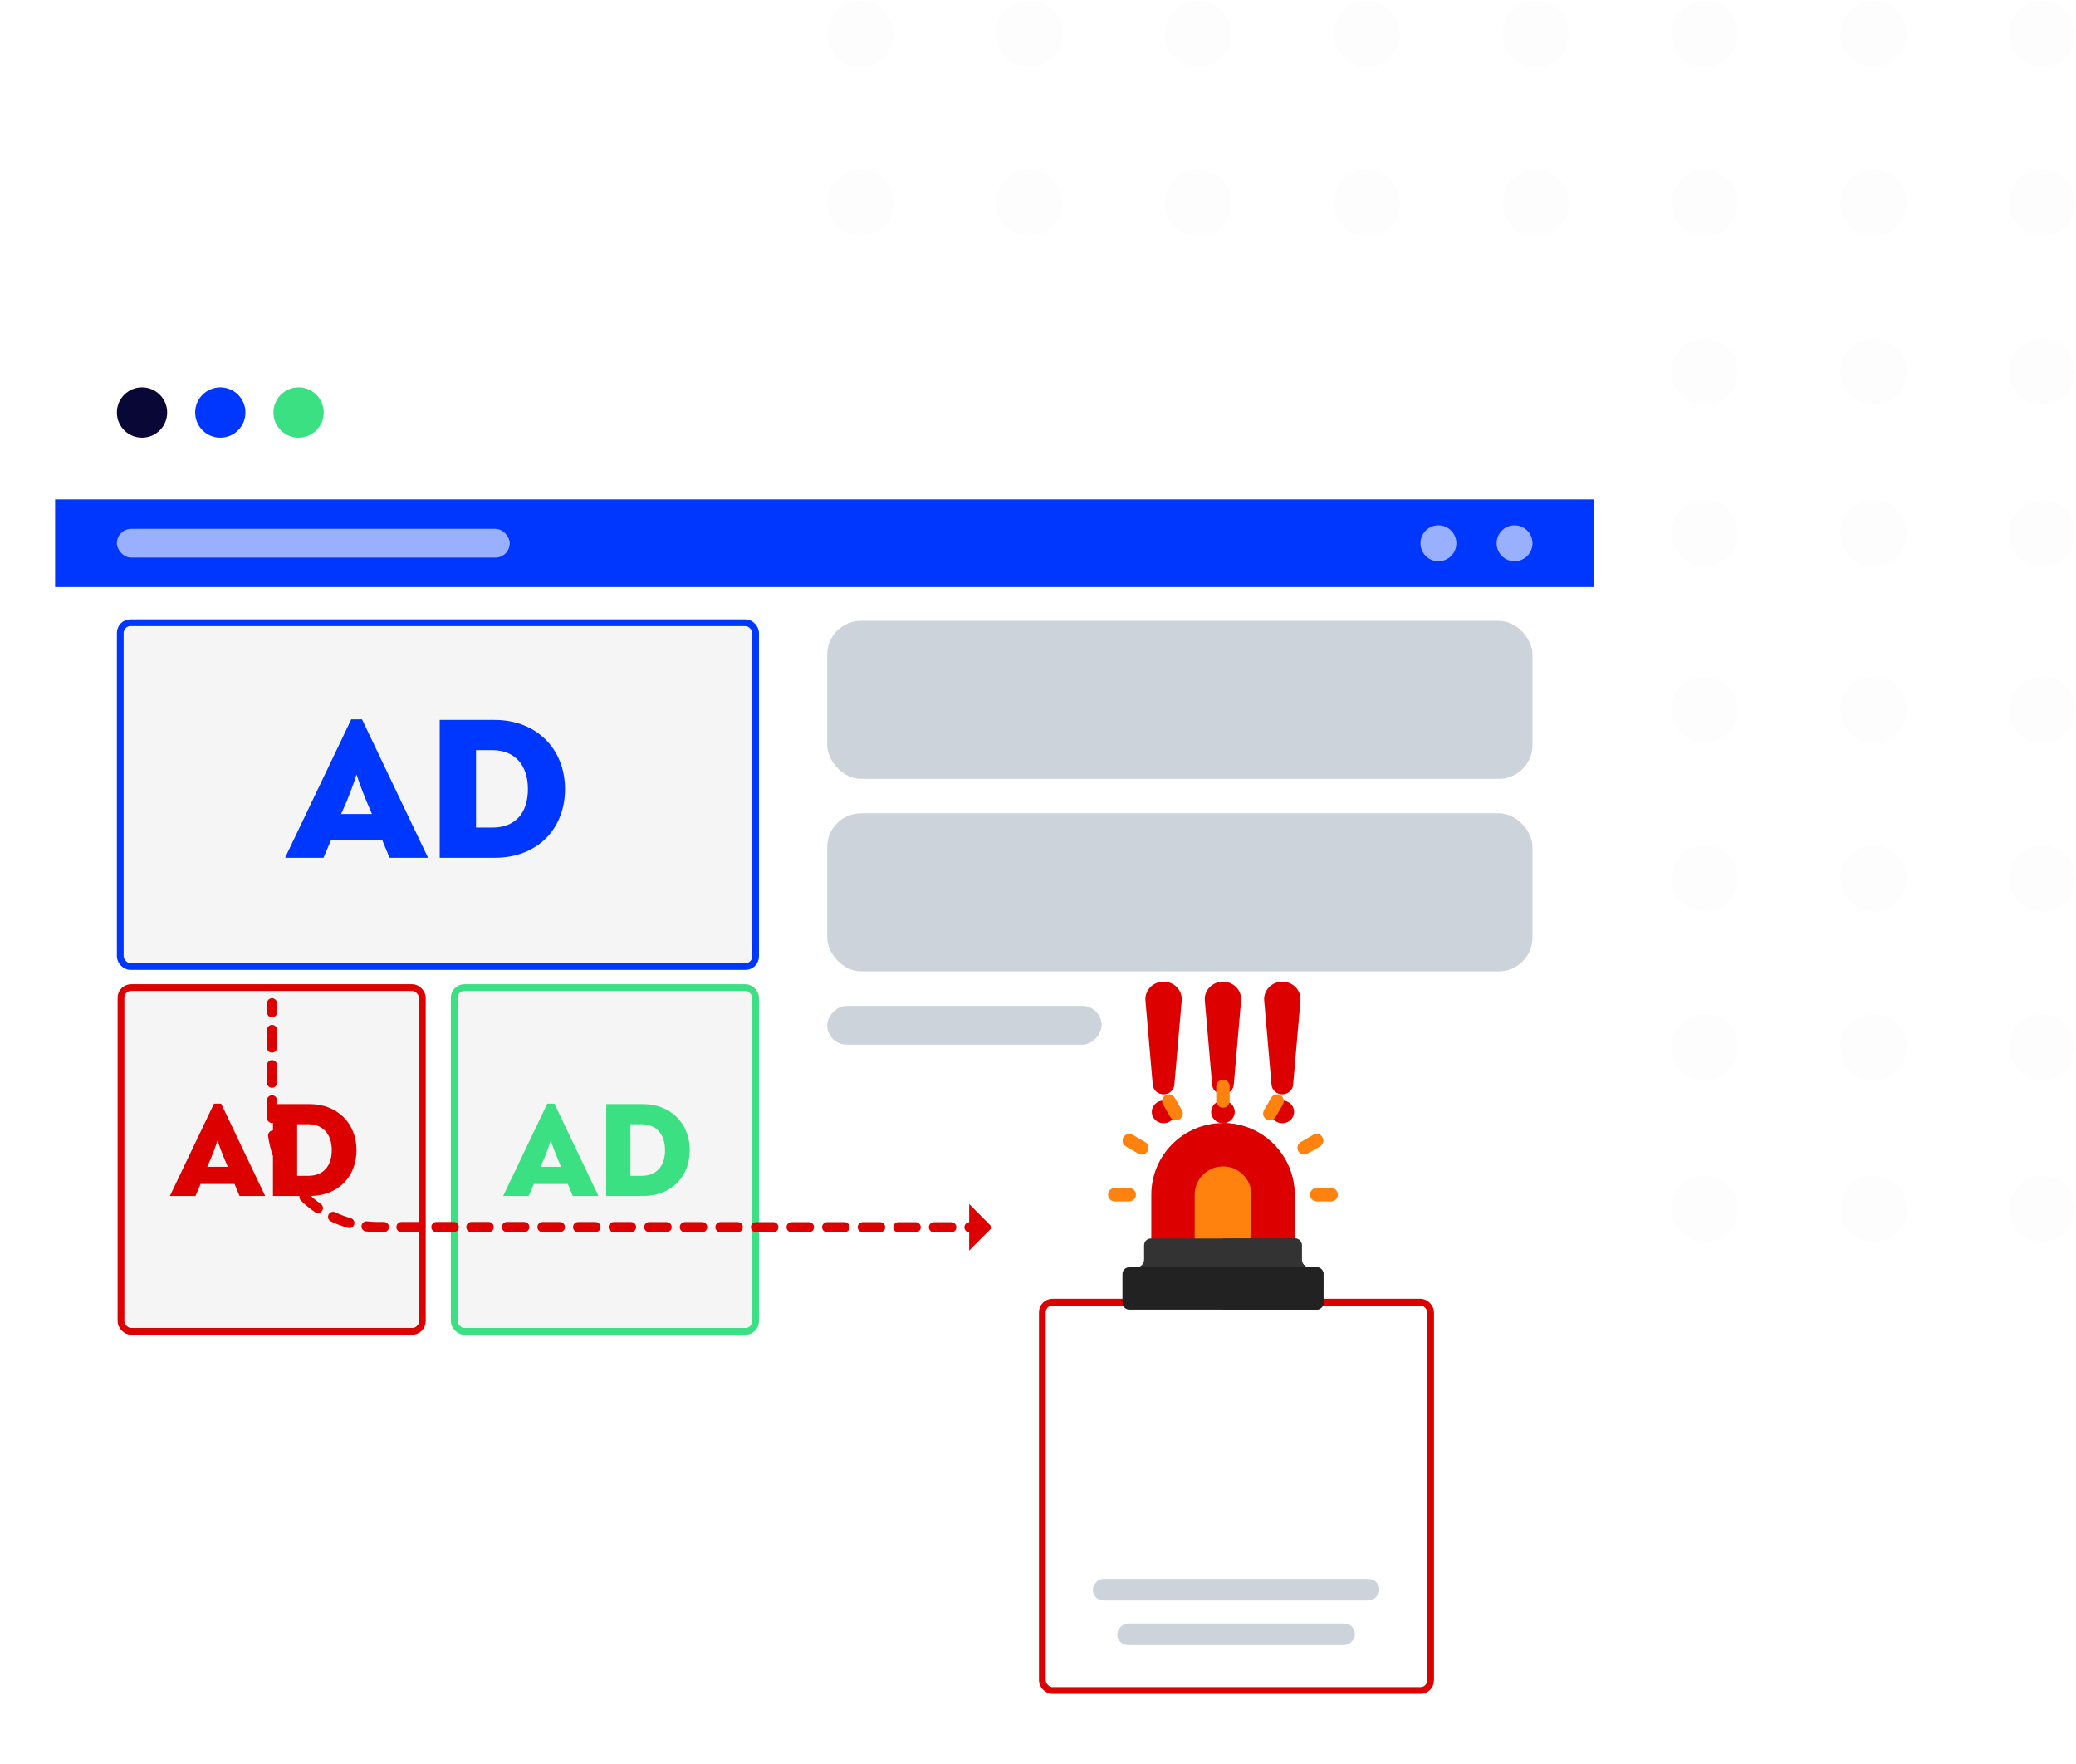 <svg width="452" height="384" viewBox="0 0 452 384" fill="none" xmlns="http://www.w3.org/2000/svg">
<g opacity="0.2">
<circle cx="187.31" cy="7.4" r="7.205" fill="#F5F5F5"/>
<circle cx="187.31" cy="154.472" r="7.205" fill="#F5F5F5"/>
<circle cx="187.31" cy="44.167" r="7.205" fill="#F5F5F5"/>
<circle cx="187.31" cy="191.235" r="7.205" fill="#F5F5F5"/>
<circle cx="187.31" cy="80.93" r="7.205" fill="#F5F5F5"/>
<circle cx="187.31" cy="228.002" r="7.205" fill="#F5F5F5"/>
<circle cx="187.31" cy="117.705" r="7.205" fill="#F5F5F5"/>
<circle cx="187.31" cy="264.777" r="7.205" fill="#F5F5F5"/>
<circle cx="224.08" cy="116.074" r="7.205" fill="#F5F5F5"/>
<circle cx="224.08" cy="263.137" r="7.205" fill="#F5F5F5"/>
<circle cx="260.845" cy="116.074" r="7.205" fill="#F5F5F5"/>
<circle cx="260.845" cy="263.137" r="7.205" fill="#F5F5F5"/>
<circle cx="297.615" cy="116.074" r="7.205" fill="#F5F5F5"/>
<circle cx="297.615" cy="263.137" r="7.205" fill="#F5F5F5"/>
<circle cx="334.381" cy="116.074" r="7.205" fill="#F5F5F5"/>
<circle cx="334.381" cy="263.137" r="7.205" fill="#F5F5F5"/>
<circle cx="371.15" cy="116.074" r="7.205" fill="#F5F5F5"/>
<circle cx="371.15" cy="263.137" r="7.205" fill="#F5F5F5"/>
<circle cx="407.916" cy="116.074" r="7.205" fill="#F5F5F5"/>
<circle cx="407.916" cy="263.137" r="7.205" fill="#F5F5F5"/>
<circle cx="444.681" cy="116.074" r="7.205" fill="#F5F5F5"/>
<circle cx="444.681" cy="263.137" r="7.205" fill="#F5F5F5"/>
<circle cx="224.08" cy="80.93" r="7.205" fill="#F5F5F5"/>
<circle cx="224.08" cy="228.002" r="7.205" fill="#F5F5F5"/>
<circle cx="260.845" cy="80.93" r="7.205" fill="#F5F5F5"/>
<circle cx="260.845" cy="228.002" r="7.205" fill="#F5F5F5"/>
<circle cx="297.615" cy="80.93" r="7.205" fill="#F5F5F5"/>
<circle cx="297.615" cy="228.002" r="7.205" fill="#F5F5F5"/>
<circle cx="334.381" cy="80.93" r="7.205" fill="#F5F5F5"/>
<circle cx="334.381" cy="228.002" r="7.205" fill="#F5F5F5"/>
<circle cx="371.15" cy="80.93" r="7.205" fill="#F5F5F5"/>
<circle cx="371.15" cy="228.002" r="7.205" fill="#F5F5F5"/>
<circle cx="407.916" cy="80.93" r="7.205" fill="#F5F5F5"/>
<circle cx="407.916" cy="228.002" r="7.205" fill="#F5F5F5"/>
<circle cx="444.681" cy="80.93" r="7.205" fill="#F5F5F5"/>
<circle cx="444.681" cy="228.002" r="7.205" fill="#F5F5F5"/>
<circle cx="224.08" cy="44.167" r="7.205" fill="#F5F5F5"/>
<circle cx="224.08" cy="191.235" r="7.205" fill="#F5F5F5"/>
<circle cx="260.845" cy="44.167" r="7.205" fill="#F5F5F5"/>
<circle cx="260.845" cy="191.235" r="7.205" fill="#F5F5F5"/>
<circle cx="297.615" cy="44.167" r="7.205" fill="#F5F5F5"/>
<circle cx="297.615" cy="191.235" r="7.205" fill="#F5F5F5"/>
<circle cx="334.381" cy="44.167" r="7.205" fill="#F5F5F5"/>
<circle cx="334.381" cy="191.235" r="7.205" fill="#F5F5F5"/>
<circle cx="371.15" cy="44.167" r="7.205" fill="#F5F5F5"/>
<circle cx="371.15" cy="191.235" r="7.205" fill="#F5F5F5"/>
<circle cx="407.916" cy="44.167" r="7.205" fill="#F5F5F5"/>
<circle cx="407.916" cy="191.235" r="7.205" fill="#F5F5F5"/>
<circle cx="444.681" cy="44.167" r="7.205" fill="#F5F5F5"/>
<circle cx="444.681" cy="191.235" r="7.205" fill="#F5F5F5"/>
<circle cx="224.08" cy="7.4" r="7.205" fill="#F5F5F5"/>
<circle cx="224.08" cy="154.472" r="7.205" fill="#F5F5F5"/>
<circle cx="260.845" cy="7.4" r="7.205" fill="#F5F5F5"/>
<circle cx="260.845" cy="154.472" r="7.205" fill="#F5F5F5"/>
<circle cx="297.615" cy="7.4" r="7.205" fill="#F5F5F5"/>
<circle cx="297.615" cy="154.472" r="7.205" fill="#F5F5F5"/>
<circle cx="334.381" cy="7.4" r="7.205" fill="#F5F5F5"/>
<circle cx="334.381" cy="154.472" r="7.205" fill="#F5F5F5"/>
<circle cx="371.15" cy="7.4" r="7.205" fill="#F5F5F5"/>
<circle cx="371.15" cy="154.472" r="7.205" fill="#F5F5F5"/>
<circle cx="407.916" cy="7.4" r="7.205" fill="#F5F5F5"/>
<circle cx="407.916" cy="154.472" r="7.205" fill="#F5F5F5"/>
<circle cx="444.681" cy="7.4" r="7.205" fill="#F5F5F5"/>
<circle cx="444.681" cy="154.472" r="7.205" fill="#F5F5F5"/>
</g>
<g filter="url(#filter0_d_1106_70776)">
<rect x="12" y="70.879" width="335.115" height="235.503" rx="2.943" fill="white"/>
</g>
<circle cx="30.922" cy="89.803" r="5.473" fill="#080736"/>
<circle cx="47.965" cy="89.803" r="5.473" fill="#0037FF"/>
<circle cx="65.012" cy="89.803" r="5.473" fill="#3BE082"/>
<rect x="12" y="108.721" width="335.115" height="19.078" fill="#0037FF"/>
<rect x="25.445" y="115.127" width="85.538" height="6.255" rx="3.128" fill="white" fill-opacity="0.6"/>
<circle cx="313.183" cy="118.27" r="3.909" fill="white" fill-opacity="0.6"/>
<circle cx="329.757" cy="118.27" r="3.909" fill="white" fill-opacity="0.6"/>
<rect x="180.105" y="135.15" width="153.562" height="34.403" rx="7.357" fill="#CCD3DB"/>
<rect x="180.105" y="177.057" width="153.562" height="34.403" rx="7.357" fill="#CCD3DB"/>
<rect width="59.736" height="8.444" rx="4.222" transform="matrix(-1 0 0 1 239.844 218.972)" fill="#CCD3DB"/>
<g filter="url(#filter1_d_1106_70776)">
<rect x="224.005" y="280.536" width="84.536" height="84.536" rx="2.207" fill="white" stroke="#DC0000" stroke-width="1.471"/>
<rect width="62.394" height="4.691" rx="2.346" transform="matrix(-1 0 0 1 297.391 340.795)" fill="#CCD3DB"/>
<rect width="51.761" height="4.691" rx="2.346" transform="matrix(-1 0 0 1 292.074 350.489)" fill="#CCD3DB"/>
</g>
<path d="M253.341 238.233C254.568 238.233 255.589 237.329 255.693 236.153L257.288 217.833C257.381 216.771 257.006 215.72 256.256 214.936C255.507 214.153 254.449 213.706 253.341 213.706C252.232 213.706 251.174 214.153 250.425 214.936C249.674 215.72 249.3 216.771 249.393 217.833L250.988 236.153C251.092 237.329 252.113 238.233 253.341 238.233Z" fill="#DC0000"/>
<path d="M253.341 239.583C251.921 239.583 250.77 240.689 250.77 242.055C250.77 243.42 251.921 244.527 253.341 244.527C254.761 244.527 255.912 243.42 255.912 242.055C255.912 240.689 254.761 239.583 253.341 239.583Z" fill="#DC0000"/>
<path d="M266.27 238.233C267.497 238.233 268.519 237.329 268.622 236.153L270.218 217.833C270.311 216.771 269.936 215.72 269.186 214.936C268.437 214.153 267.378 213.706 266.27 213.706C265.162 213.706 264.104 214.153 263.354 214.936C262.604 215.72 262.23 216.771 262.323 217.833L263.918 236.153C264.021 237.329 265.043 238.233 266.27 238.233Z" fill="#DC0000"/>
<path d="M266.271 239.583C264.85 239.583 263.699 240.689 263.699 242.055C263.699 243.42 264.85 244.527 266.271 244.527C267.691 244.527 268.842 243.42 268.842 242.055C268.842 240.689 267.691 239.583 266.271 239.583Z" fill="#DC0000"/>
<path d="M279.196 238.233C280.423 238.233 281.445 237.329 281.548 236.153L283.144 217.833C283.237 216.771 282.862 215.72 282.112 214.936C281.362 214.153 280.304 213.706 279.196 213.706C278.088 213.706 277.03 214.153 276.28 214.936C275.53 215.72 275.155 216.771 275.248 217.833L276.844 236.153C276.947 237.329 277.969 238.233 279.196 238.233Z" fill="#DC0000"/>
<path d="M279.196 239.583C277.776 239.583 276.625 240.689 276.625 242.055C276.625 243.42 277.776 244.527 279.196 244.527C280.617 244.527 281.768 243.42 281.768 242.055C281.768 240.689 280.617 239.583 279.196 239.583Z" fill="#DC0000"/>
<g clip-path="url(#clip0_1106_70776)">
<path d="M280.403 272.548H252.138C251.328 272.548 250.672 271.892 250.672 271.082V260.09C250.672 251.489 257.669 244.492 266.27 244.492C274.872 244.492 281.869 251.489 281.869 260.09V271.082C281.869 271.892 281.213 272.548 280.403 272.548Z" fill="#DC0000"/>
<path d="M281.868 271.082V260.09C281.868 251.489 274.871 244.492 266.27 244.492V272.548H280.402C281.212 272.548 281.868 271.892 281.868 271.082Z" fill="#DC0000"/>
<path d="M271.001 272.56H261.579C260.77 272.56 260.113 271.904 260.113 271.094V260.102C260.113 256.653 262.92 253.925 266.29 253.925C269.647 253.925 272.467 256.639 272.467 260.102V271.094C272.467 271.904 271.811 272.56 271.001 272.56Z" fill="#FF820F"/>
<path d="M245.857 261.553H242.716C241.906 261.553 241.25 260.896 241.25 260.087C241.25 259.277 241.906 258.621 242.716 258.621H245.857C246.666 258.621 247.323 259.277 247.323 260.087C247.323 260.896 246.666 261.553 245.857 261.553Z" fill="#FF820F"/>
<path d="M289.825 261.553H286.685C285.875 261.553 285.219 260.896 285.219 260.087C285.219 259.277 285.875 258.621 286.685 258.621H289.825C290.635 258.621 291.291 259.277 291.291 260.087C291.291 260.896 290.635 261.553 289.825 261.553Z" fill="#FF820F"/>
<path d="M266.271 241.139C265.461 241.139 264.805 240.482 264.805 239.672V236.532C264.805 235.722 265.461 235.066 266.271 235.066C267.08 235.066 267.737 235.722 267.737 236.532V239.672C267.737 240.482 267.08 241.139 266.271 241.139Z" fill="#FF820F"/>
<path d="M247.855 251.149L245.139 249.579C244.438 249.174 244.198 248.277 244.603 247.576C245.009 246.875 245.905 246.635 246.606 247.04L249.323 248.611C250.024 249.016 250.264 249.913 249.858 250.614C249.505 251.224 248.64 251.602 247.855 251.149Z" fill="#FF820F"/>
<path d="M282.681 250.614C282.276 249.913 282.516 249.016 283.217 248.611L285.933 247.04C286.634 246.635 287.531 246.875 287.936 247.576C288.342 248.277 288.102 249.173 287.401 249.579L284.684 251.149C283.882 251.613 283.025 251.209 282.681 250.614Z" fill="#FF820F"/>
<path d="M254.794 243.144L253.224 240.424C252.819 239.723 253.059 238.827 253.761 238.422C254.462 238.017 255.358 238.257 255.763 238.958L257.333 241.678C257.738 242.379 257.498 243.276 256.797 243.681C255.996 244.143 255.139 243.741 254.794 243.144Z" fill="#FF820F"/>
<path d="M275.745 243.681C275.044 243.276 274.804 242.379 275.208 241.678L276.779 238.958C277.184 238.257 278.08 238.017 278.781 238.422C279.483 238.827 279.723 239.723 279.318 240.424L277.748 243.144C277.394 243.756 276.528 244.133 275.745 243.681Z" fill="#FF820F"/>
<path d="M285.114 278.83H247.427C246.617 278.83 245.961 278.173 245.961 277.364C245.961 276.554 246.617 275.898 247.427 275.898C248.35 275.898 249.101 275.147 249.101 274.223V271.083C249.101 270.273 249.758 269.617 250.568 269.617H281.973C282.783 269.617 283.439 270.273 283.439 271.083V274.223C283.439 275.147 284.19 275.898 285.114 275.898C285.923 275.898 286.58 276.554 286.58 277.364C286.58 278.173 285.923 278.83 285.114 278.83Z" fill="#333333"/>
<path d="M286.579 277.364C286.579 276.554 285.923 275.898 285.113 275.898C284.19 275.898 283.438 275.147 283.438 274.223V271.083C283.438 270.273 282.782 269.617 281.972 269.617H266.27V278.83H285.113C285.923 278.83 286.579 278.174 286.579 277.364Z" fill="#333333"/>
<path d="M286.684 285.105H245.857C245.047 285.105 244.391 284.448 244.391 283.639V277.358C244.391 276.548 245.047 275.892 245.857 275.892H286.684C287.494 275.892 288.15 276.548 288.15 277.358V283.639C288.15 284.448 287.494 285.105 286.684 285.105Z" fill="#222222"/>
<path d="M288.149 283.639V277.358C288.149 276.548 287.493 275.892 286.683 275.892H266.27V285.105H286.683C287.493 285.105 288.149 284.448 288.149 283.639Z" fill="#222222"/>
</g>
<rect x="26.185" y="135.565" width="138.329" height="74.841" rx="2.207" fill="#F5F5F5" stroke="#0037FF" stroke-width="1.471"/>
<path d="M78.816 156.591H76.476L62.131 186.606V186.739H70.429L72.106 182.81H83.186L84.819 186.739H93.117V186.562L78.816 156.591ZM77.624 168.597C78.463 171.113 79.081 172.702 79.831 174.512L80.979 177.204H74.269L75.461 174.512C76.167 172.746 76.829 171.113 77.624 168.597ZM95.738 186.739H107.745C116.97 186.739 123.017 180.471 123.017 171.775C123.017 163.035 116.793 156.723 107.7 156.723H95.738V186.739ZM103.64 180.162V163.3H107.171C112.159 163.3 114.939 166.611 114.939 171.775C114.939 176.984 112.203 180.162 107.215 180.162H103.64Z" fill="#0037FF"/>
<rect x="26.341" y="214.998" width="65.614" height="74.841" rx="2.207" fill="#F5F5F5" stroke="#DC0000" stroke-width="1.471"/>
<path d="M48.152 240.265H46.592L37.029 260.275V260.363H42.561L43.679 257.744H51.065L52.154 260.363H57.686V260.246L48.152 240.265ZM47.357 248.269C47.917 249.946 48.328 251.006 48.829 252.212L49.594 254.007H45.121L45.916 252.212C46.386 251.035 46.828 249.946 47.357 248.269ZM59.434 260.363H67.438C73.588 260.363 77.619 256.185 77.619 250.388C77.619 244.561 73.47 240.353 67.408 240.353H59.434V260.363ZM64.701 255.979V244.738H67.055C70.38 244.738 72.234 246.945 72.234 250.388C72.234 253.86 70.41 255.979 67.085 255.979H64.701Z" fill="#DC0000"/>
<rect x="98.9" y="214.998" width="65.614" height="74.841" rx="2.207" fill="#F5F5F5" stroke="#3BE082" stroke-width="1.471"/>
<path d="M120.711 240.265H119.151L109.587 260.275V260.363H115.119L116.238 257.744H123.624L124.713 260.363H130.245V260.246L120.711 240.265ZM119.916 248.269C120.475 249.946 120.887 251.006 121.387 252.212L122.152 254.007H117.68L118.474 252.212C118.945 251.035 119.386 249.946 119.916 248.269ZM131.992 260.363H139.996C146.147 260.363 150.178 256.185 150.178 250.388C150.178 244.561 146.029 240.353 139.967 240.353H131.992V260.363ZM137.26 255.979V244.738H139.614C142.939 244.738 144.793 246.945 144.793 250.388C144.793 253.86 142.968 255.979 139.643 255.979H137.26Z" fill="#3BE082"/>
<path d="M59.224 217.314C59.828 217.314 60.316 217.807 60.316 218.416V220.382C60.316 220.99 59.828 221.483 59.224 221.483C58.619 221.483 58.131 220.99 58.131 220.382V218.416C58.131 217.807 58.619 217.314 59.224 217.314Z" fill="#DC0000"/>
<path d="M72.979 263.914C74.069 264.432 75.209 264.859 76.367 265.19C76.948 265.355 77.287 265.964 77.123 266.549C76.987 267.035 76.548 267.351 76.072 267.351C75.974 267.351 75.874 267.337 75.775 267.31C74.502 266.948 73.248 266.476 72.049 265.907C71.503 265.647 71.268 264.992 71.526 264.441C71.784 263.89 72.435 263.655 72.981 263.914H72.979Z" fill="#DC0000"/>
<path d="M79.917 265.887C80.722 265.977 81.543 266.022 82.361 266.022H83.595C84.199 266.022 84.688 266.515 84.688 267.123C84.688 267.732 84.199 268.224 83.595 268.224H82.361C81.464 268.224 80.561 268.174 79.678 268.077C79.078 268.011 78.646 267.466 78.711 266.861C78.777 266.255 79.317 265.821 79.918 265.887H79.917Z" fill="#DC0000"/>
<path d="M67.045 259.784C67.913 260.628 68.855 261.405 69.845 262.094C70.341 262.44 70.466 263.126 70.122 263.626C69.91 263.936 69.57 264.101 69.222 264.101C69.008 264.101 68.791 264.038 68.602 263.906C67.514 263.15 66.479 262.296 65.526 261.368C65.092 260.944 65.08 260.248 65.5 259.81C65.92 259.373 66.611 259.36 67.045 259.784Z" fill="#DC0000"/>
<path d="M102.612 266.021H106.415C107.019 266.021 107.508 266.514 107.508 267.123C107.508 267.731 107.019 268.224 106.415 268.224H102.612C102.008 268.224 101.519 267.731 101.519 267.123C101.519 266.514 102.008 266.021 102.612 266.021Z" fill="#DC0000"/>
<path d="M110.358 266.021H114.161C114.765 266.021 115.254 266.514 115.254 267.123C115.254 267.731 114.765 268.224 114.161 268.224H110.358C109.754 268.224 109.265 267.731 109.265 267.123C109.265 266.514 109.754 266.021 110.358 266.021Z" fill="#DC0000"/>
<path d="M118.104 266.03H121.907C122.511 266.03 123 266.522 123 267.131C123 267.74 122.511 268.232 121.907 268.232H118.104C117.5 268.232 117.011 267.74 117.011 267.131C117.011 266.522 117.5 266.03 118.104 266.03Z" fill="#DC0000"/>
<path d="M125.854 266.034H129.657C130.261 266.034 130.75 266.526 130.75 267.135C130.75 267.744 130.261 268.236 129.657 268.236H125.854C125.25 268.236 124.761 267.744 124.761 267.135C124.761 266.526 125.25 266.034 125.854 266.034Z" fill="#DC0000"/>
<path d="M133.6 266.034H137.403C138.007 266.034 138.496 266.526 138.496 267.135C138.496 267.744 138.007 268.236 137.403 268.236H133.6C132.996 268.236 132.507 267.744 132.507 267.135C132.507 266.526 132.996 266.034 133.6 266.034Z" fill="#DC0000"/>
<path d="M141.346 266.038H145.149C145.754 266.038 146.242 266.53 146.242 267.139C146.242 267.748 145.754 268.24 145.149 268.24H141.346C140.742 268.24 140.254 267.748 140.254 267.139C140.254 266.53 140.742 266.038 141.346 266.038Z" fill="#DC0000"/>
<path d="M149.092 266.046H152.895C153.5 266.046 153.988 266.539 153.988 267.147C153.988 267.756 153.5 268.249 152.895 268.249H149.092C148.488 268.249 148 267.756 148 267.147C148 266.539 148.488 266.046 149.092 266.046Z" fill="#DC0000"/>
<path d="M156.842 266.046H160.645C161.25 266.046 161.738 266.539 161.738 267.147C161.738 267.756 161.25 268.249 160.645 268.249H156.842C156.238 268.249 155.75 267.756 155.75 267.147C155.75 266.539 156.238 266.046 156.842 266.046Z" fill="#DC0000"/>
<path d="M164.589 266.05H168.392C168.996 266.05 169.484 266.543 169.484 267.151C169.484 267.76 168.996 268.252 168.392 268.252H164.589C163.984 268.252 163.496 267.76 163.496 267.151C163.496 266.543 163.984 266.05 164.589 266.05Z" fill="#DC0000"/>
<path d="M172.339 266.055H176.142C176.746 266.055 177.234 266.547 177.234 267.156C177.234 267.765 176.746 268.257 176.142 268.257H172.339C171.734 268.257 171.246 267.765 171.246 267.156C171.246 266.547 171.734 266.055 172.339 266.055Z" fill="#DC0000"/>
<path d="M180.085 266.055H183.888C184.492 266.055 184.98 266.547 184.98 267.156C184.98 267.765 184.492 268.257 183.888 268.257H180.085C179.481 268.257 178.992 267.765 178.992 267.156C178.992 266.547 179.481 266.055 180.085 266.055Z" fill="#DC0000"/>
<path d="M187.835 266.059H191.638C192.242 266.059 192.73 266.551 192.73 267.16C192.73 267.768 192.242 268.261 191.638 268.261H187.835C187.231 268.261 186.742 267.768 186.742 267.16C186.742 266.551 187.231 266.059 187.835 266.059Z" fill="#DC0000"/>
<path d="M195.581 266.067H199.384C199.988 266.067 200.477 266.559 200.477 267.168C200.477 267.777 199.988 268.269 199.384 268.269H195.581C194.977 268.269 194.488 267.777 194.488 267.168C194.488 266.559 194.977 266.067 195.581 266.067Z" fill="#DC0000"/>
<path d="M203.331 266.067H207.134C207.738 266.067 208.227 266.559 208.227 267.168C208.227 267.777 207.738 268.269 207.134 268.269H203.331C202.727 268.269 202.238 267.777 202.238 267.168C202.238 266.559 202.727 266.067 203.331 266.067Z" fill="#DC0000"/>
<path d="M87.397 266.021H91.2C91.804 266.021 92.293 266.514 92.293 267.123C92.293 267.731 91.804 268.224 91.2 268.224H87.397C86.793 268.224 86.304 267.731 86.304 267.123C86.304 266.514 86.793 266.021 87.397 266.021Z" fill="#DC0000"/>
<path d="M95.003 266.021H98.806C99.41 266.021 99.898 266.514 99.898 267.123C99.898 267.731 99.41 268.224 98.806 268.224H95.003C94.398 268.224 93.91 267.731 93.91 267.123C93.91 266.514 94.398 266.021 95.003 266.021Z" fill="#DC0000"/>
<path d="M59.224 230.778C59.828 230.778 60.316 231.271 60.316 231.879V235.711C60.316 236.32 59.828 236.812 59.224 236.812C58.619 236.812 58.131 236.32 58.131 235.711V231.879C58.131 231.271 58.619 230.778 59.224 230.778Z" fill="#DC0000"/>
<path d="M61.273 253.473C61.81 253.195 62.469 253.407 62.745 253.948C63.296 255.027 63.939 256.067 64.659 257.042C65.02 257.53 64.918 258.22 64.434 258.582C64.239 258.728 64.01 258.799 63.783 258.799C63.449 258.799 63.12 258.645 62.906 258.356C62.114 257.284 61.407 256.139 60.801 254.955C60.525 254.414 60.737 253.75 61.273 253.471V253.473Z" fill="#DC0000"/>
<path d="M59.224 223.11C59.828 223.11 60.316 223.603 60.316 224.211V228.043C60.316 228.652 59.828 229.144 59.224 229.144C58.619 229.144 58.131 228.652 58.131 228.043V224.211C58.131 223.603 58.619 223.11 59.224 223.11Z" fill="#DC0000"/>
<path d="M59.306 246.101C59.904 246.013 60.459 246.43 60.544 247.032C60.718 248.234 60.992 249.43 61.358 250.582C61.542 251.161 61.225 251.781 60.651 251.967C60.54 252.003 60.427 252.019 60.318 252.019C59.856 252.019 59.427 251.72 59.277 251.253C58.874 249.983 58.573 248.67 58.382 247.348C58.295 246.746 58.709 246.188 59.306 246.101Z" fill="#DC0000"/>
<path d="M59.224 238.438C59.828 238.438 60.316 238.93 60.316 239.539V243.371C60.316 243.98 59.828 244.472 59.224 244.472C58.619 244.472 58.131 243.98 58.131 243.371V239.539C58.131 238.93 58.619 238.438 59.224 238.438Z" fill="#DC0000"/>
<path d="M211.014 266.079V262.111L216.043 267.179L211.014 272.245V268.277C210.434 268.25 209.972 267.769 209.972 267.179C209.972 266.589 210.434 266.106 211.014 266.081V266.079Z" fill="#DC0000"/>
<defs>
<filter id="filter0_d_1106_70776" x="0.229" y="59.108" width="364.544" height="264.93" filterUnits="userSpaceOnUse" color-interpolation-filters="sRGB">
<feFlood flood-opacity="0" result="BackgroundImageFix"/>
<feColorMatrix in="SourceAlpha" type="matrix" values="0 0 0 0 0 0 0 0 0 0 0 0 0 0 0 0 0 0 127 0" result="hardAlpha"/>
<feOffset dx="2.943" dy="2.943"/>
<feGaussianBlur stdDeviation="7.357"/>
<feComposite in2="hardAlpha" operator="out"/>
<feColorMatrix type="matrix" values="0 0 0 0 0 0 0 0 0 0 0 0 0 0 0 0 0 0 0.05 0"/>
<feBlend mode="normal" in2="BackgroundImageFix" result="effect1_dropShadow_1106_70776"/>
<feBlend mode="normal" in="SourceGraphic" in2="effect1_dropShadow_1106_70776" result="shape"/>
</filter>
<filter id="filter1_d_1106_70776" x="211.499" y="268.03" width="115.435" height="115.434" filterUnits="userSpaceOnUse" color-interpolation-filters="sRGB">
<feFlood flood-opacity="0" result="BackgroundImageFix"/>
<feColorMatrix in="SourceAlpha" type="matrix" values="0 0 0 0 0 0 0 0 0 0 0 0 0 0 0 0 0 0 127 0" result="hardAlpha"/>
<feOffset dx="2.943" dy="2.943"/>
<feGaussianBlur stdDeviation="7.357"/>
<feComposite in2="hardAlpha" operator="out"/>
<feColorMatrix type="matrix" values="0 0 0 0 0 0 0 0 0 0 0 0 0 0 0 0 0 0 0.05 0"/>
<feBlend mode="normal" in2="BackgroundImageFix" result="effect1_dropShadow_1106_70776"/>
<feBlend mode="normal" in="SourceGraphic" in2="effect1_dropShadow_1106_70776" result="shape"/>
</filter>
<clipPath id="clip0_1106_70776">
<rect width="50.041" height="50.041" fill="white" transform="translate(241.25 235.073)"/>
</clipPath>
</defs>
</svg>
